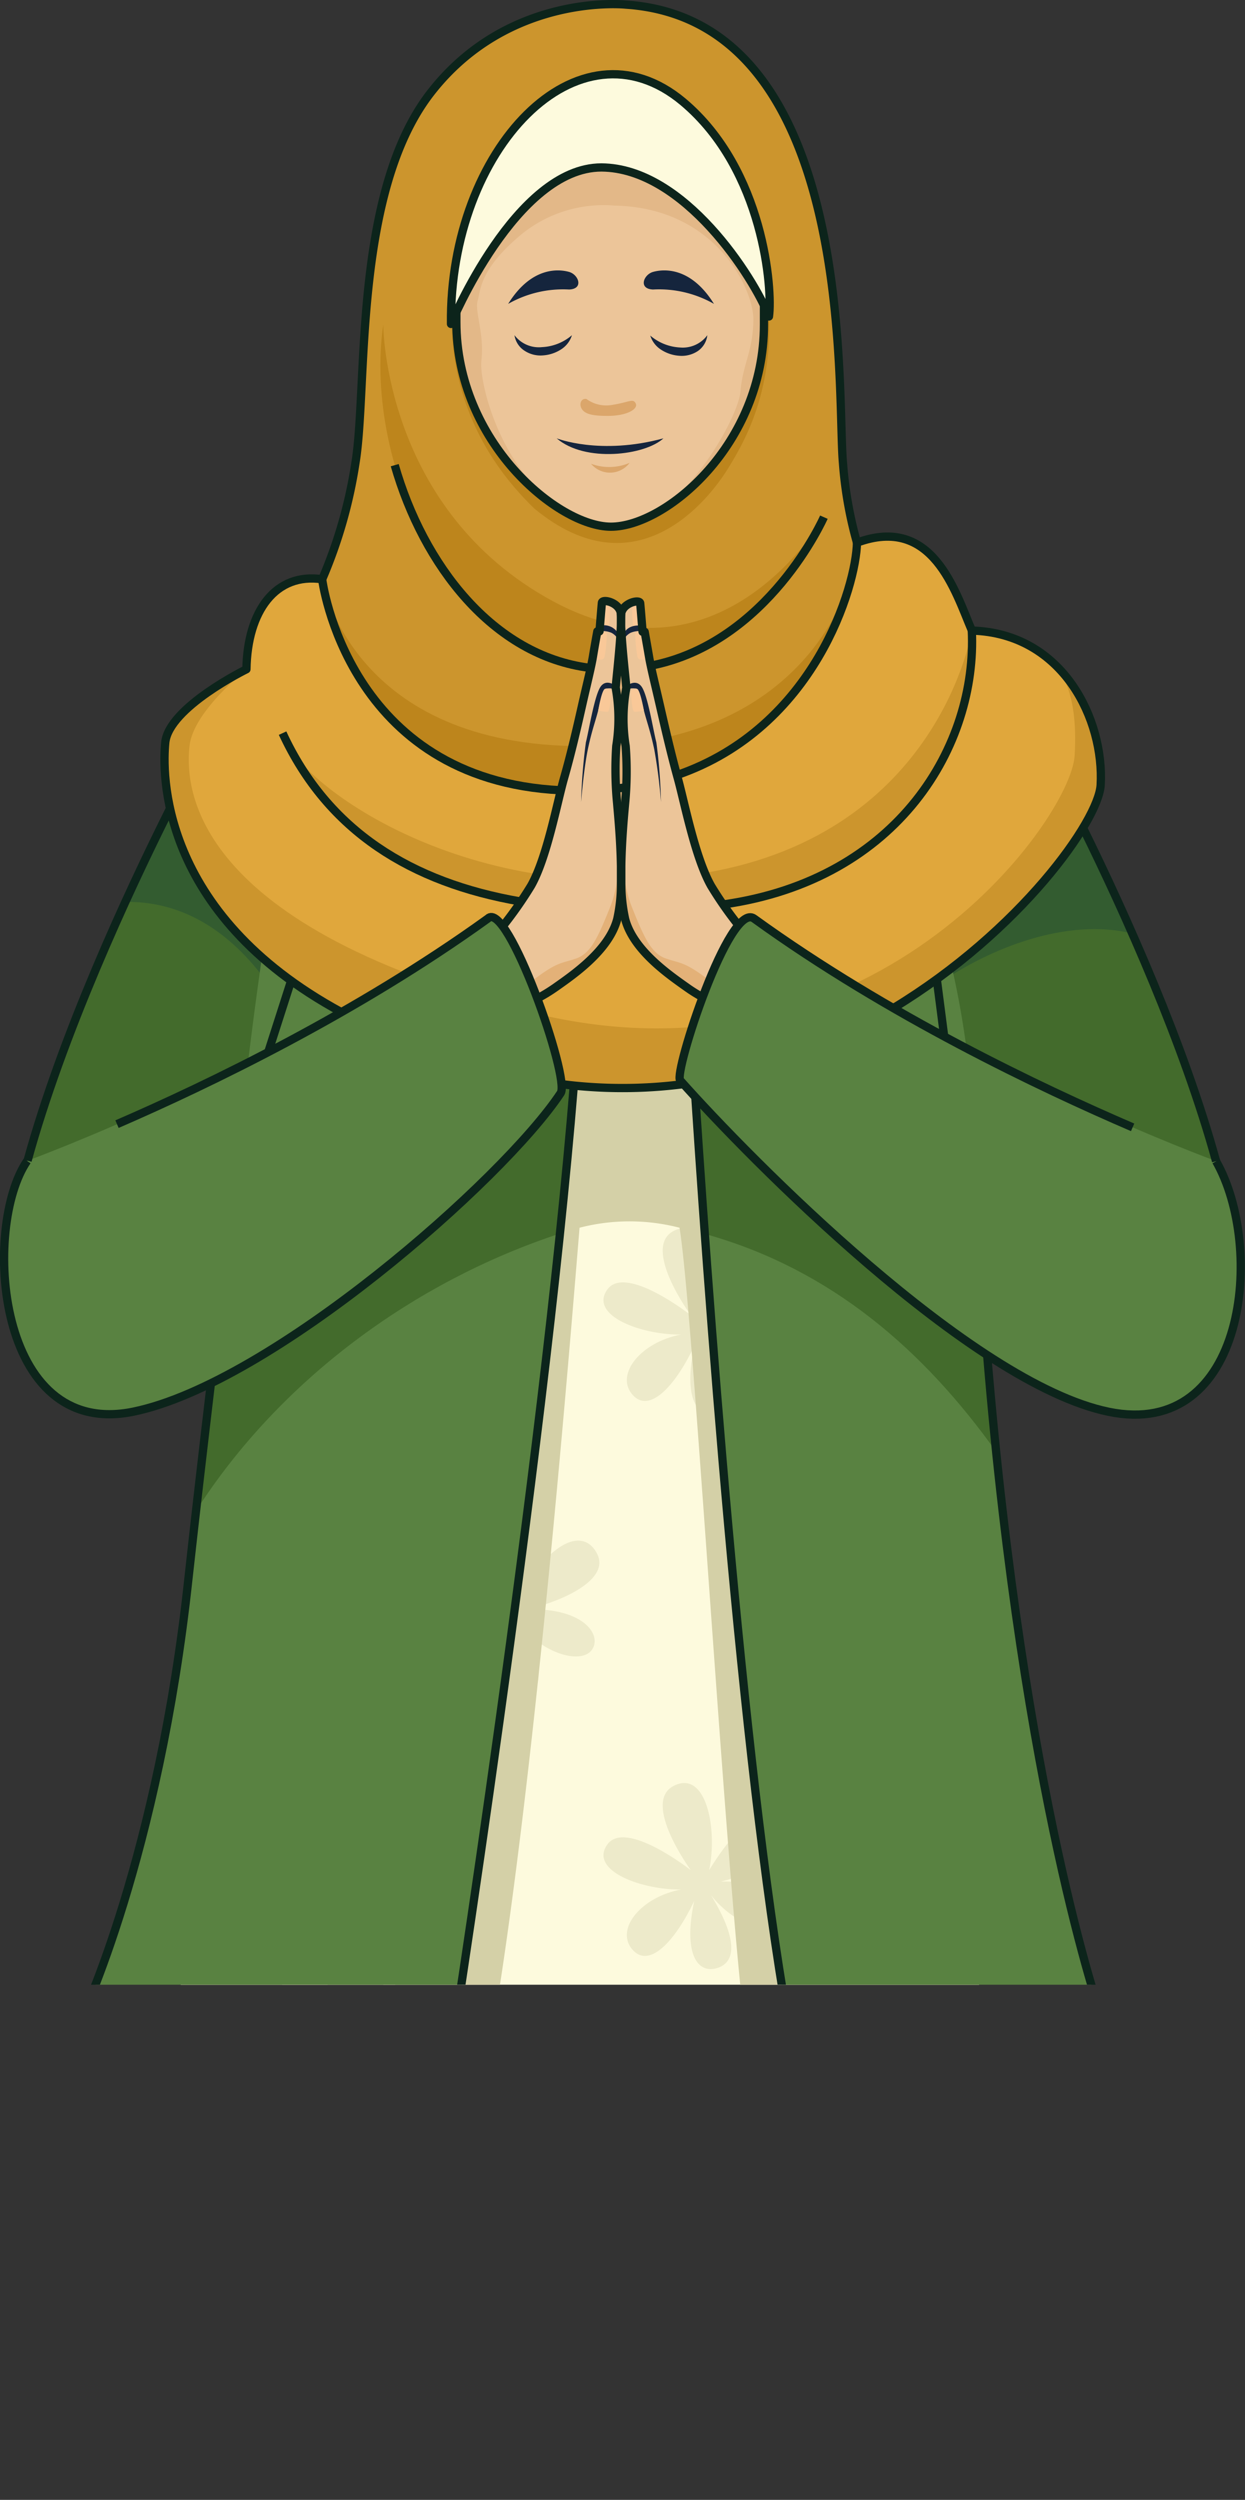 <svg xmlns="http://www.w3.org/2000/svg" xmlns:xlink="http://www.w3.org/1999/xlink" viewBox="0 0 167.07 335.46"><rect x="0" y="0" width="167.07" height="335.46" fill="#333333" stroke="none"/><defs><style>.cls-1,.cls-18{fill:none;}.cls-2{clip-path:url(#clip-path);}.cls-3{fill:#fdfadd;}.cls-4{fill:#edeaca;}.cls-5{fill:#d4d0a7;}.cls-6{fill:#436b2c;}.cls-7{fill:#335c30;}.cls-8{fill:#598241;}.cls-9{fill:#cc952d;}.cls-10{fill:#bd851c;}.cls-11{fill:#e0a73c;}.cls-12{fill:#ecc599;}.cls-13{fill:#e3b888;}.cls-14{fill:#dba66b;}.cls-15{fill:#15253d;}.cls-16{fill:#e3b178;}.cls-17{fill:#f9c898;}.cls-18{stroke:#0c241b;stroke-linejoin:round;stroke-width:1.11px;}</style><clipPath id="clip-path" transform="translate(-8.3 -31.89)"><rect class="cls-1" width="179.79" height="298.22"/></clipPath></defs><g id="Layer_2" data-name="Layer 2"><g id="OBJECTS"><g class="cls-2"><path class="cls-3" d="M151.47,362.88C146.08,333.48,140.7,304,138.75,293c-4.41-25-19.35-145.83-19.35-145.83l-62.3-4L33.63,290s-5.16,40.11-11,76.78Z" transform="translate(-8.3 -31.89)"/><path class="cls-4" d="M45.26,354.28c1.42-1.91-.92-5.64-8.52-5.47,5.26-1.33,10.86-4.14,9.27-7.38s-5.59-2.73-10.86,5.85c1.17-5.6-.41-13.55-4.76-11.31s2.3,11.31,2.3,11.31a30.13,30.13,0,0,0-6.49-3.83c-.27,1.79-.54,3.61-.82,5.43a19.18,19.18,0,0,0,6,.92c-3.26.61-5.83,2.44-6.83,4.41-.13.8-.25,1.61-.38,2.42a3.15,3.15,0,0,0,.61,1.21c2.25,2.73,5.76-1,8.35-6.46-1.5,7.12.42,9.85,3.09,9s2.59-4.15-.84-9.78C38.74,354.9,43.84,356.18,45.26,354.28Z" transform="translate(-8.3 -31.89)"/><path class="cls-4" d="M101,282.85s-6.64-9.08-2.3-11.31,5.93,5.71,4.76,11.31c5.27-8.58,9.27-9.09,10.86-5.85s-4,6.05-9.27,7.38c7.6-.17,9.94,3.56,8.52,5.47s-6.52.62-9.86-3.65c3.43,5.63,3.51,8.95.84,9.78s-4.59-1.91-3.09-9c-2.59,5.46-6.1,9.19-8.35,6.46s1.25-7,6.6-8c-5.18.09-12.37-2.48-9.94-6S101,282.85,101,282.85Z" transform="translate(-8.3 -31.89)"/><path class="cls-4" d="M75.14,246.27S68.5,237.2,72.84,235s5.93,5.72,4.77,11.31c5.26-8.57,9.27-9.09,10.85-5.85s-4,6.06-9.27,7.38c7.6-.16,9.94,3.56,8.52,5.47s-6.51.62-9.85-3.65c3.42,5.64,3.5,8.95.83,9.78s-4.59-1.91-3.09-9c-2.59,5.47-6.1,9.19-8.35,6.46s1.25-7,6.6-8c-5.18.08-12.36-2.49-9.94-6S75.14,246.27,75.14,246.27Z" transform="translate(-8.3 -31.89)"/><path class="cls-4" d="M101,208.38s-6.64-9.07-2.3-11.31,5.93,5.72,4.76,11.31c5.27-8.58,9.27-9.09,10.86-5.85s-4,6.06-9.27,7.38c7.6-.16,9.94,3.56,8.52,5.47s-6.52.62-9.86-3.65c3.43,5.64,3.51,9,.84,9.78s-4.59-1.91-3.09-9c-2.59,5.47-6.1,9.19-8.35,6.46s1.25-7,6.6-8c-5.18.09-12.37-2.48-9.94-6S101,208.38,101,208.38Z" transform="translate(-8.3 -31.89)"/><path class="cls-4" d="M147.4,340.65c-.27-1.45-.53-2.89-.79-4.32h-.45l.43-.12c-.22-1.18-.43-2.34-.64-3.5-.45.64-.91,1.32-1.38,2.08,1.17-5.59-.41-13.54-4.76-11.3s2.3,11.3,2.3,11.3-8.81-6.91-11.23-3.43,4.76,6,9.94,6c-5.35,1-8.86,5.3-6.6,8s5.76-1,8.35-6.46c-1.5,7.13.42,9.86,3.09,9s2.59-4.14-.84-9.77A13.47,13.47,0,0,0,147.4,340.65Z" transform="translate(-8.3 -31.89)"/><path class="cls-4" d="M86.94,334.79s-6.64-9.07-2.29-11.3,5.93,5.71,4.76,11.3c5.26-8.57,9.27-9.08,10.85-5.84s-4,6.05-9.27,7.38c7.6-.17,9.94,3.56,8.52,5.46s-6.51.63-9.85-3.64c3.42,5.63,3.51,8.94.83,9.77s-4.59-1.9-3.09-9c-2.59,5.47-6.09,9.2-8.35,6.46s1.25-7,6.6-8c-5.18.08-12.36-2.49-9.94-6S86.94,334.79,86.94,334.79Z" transform="translate(-8.3 -31.89)"/><path class="cls-4" d="M49.83,305.78s-6.64-9.07-2.3-11.31,5.93,5.72,4.76,11.31c5.26-8.57,9.27-9.08,10.86-5.85s-4,6.06-9.27,7.38c7.6-.16,9.94,3.57,8.52,5.47s-6.52.63-9.86-3.64c3.43,5.63,3.51,8.94.84,9.77s-4.59-1.9-3.09-9c-2.59,5.47-6.1,9.2-8.35,6.46s1.25-7,6.59-8c-5.17.08-12.36-2.49-9.93-6S49.83,305.78,49.83,305.78Z" transform="translate(-8.3 -31.89)"/><path class="cls-5" d="M138.75,293c-3.54-20.05-13.88-101.94-17.81-133.41l-43.36,3L34.44,285,33.63,290s-1.35,10.58-3.5,26.08c9.41,2,27.7,5,41.43,2.56,6.52-26.59,12.11-92.57,14.51-122a26.77,26.77,0,0,1,13.42,0c1.76,10.76,5.68,78.38,8.4,104.07,1.55,14.64,3.51,19.39,3.51,19.39s20.36-.74,31.65-3.31C141.14,306.34,139.61,297.85,138.75,293Z" transform="translate(-8.3 -31.89)"/><path class="cls-6" d="M36.74,129.53S16.49,166,10.45,193.73c-3.53,27.75,25.28,6.07,25.28,6.07l15-46.91Z" transform="translate(-8.3 -31.89)"/><path class="cls-7" d="M36.74,129.53s-5.52,9.95-11.66,23.39c9.67-.19,16.72,6.37,21.17,14.08l4.52-14.11Z" transform="translate(-8.3 -31.89)"/><path class="cls-6" d="M146.7,129.53S166.94,166,173,193.73c3.53,27.75-34.23,6.38-34.23,6.38l-6.08-47.22Z" transform="translate(-8.3 -31.89)"/><path class="cls-7" d="M160.25,157.16c-6.84-15.54-13.55-27.63-13.55-27.63l-14,23.36L134.1,164C141.13,159.09,151.5,155,160.25,157.16Z" transform="translate(-8.3 -31.89)"/><path class="cls-8" d="M40.35,185.4c-1.27,12.21-4.38,36.36-6.72,58.2-4,37.44-14.43,59.25-14.43,59.25,21.3,6.59,49.36,6.39,49.36,6.39S86.68,194,86.68,150.89a20.31,20.31,0,0,1,13.21,0s5.9,111.75,15.27,158.26c28.9,1,40.87-6.83,40.87-6.83s-14.31-40.5-17.28-122.84c-5.71-66.24-46.46-56-46.46-56l-43.37,5S43.88,151.6,40.35,185.4Z" transform="translate(-8.3 -31.89)"/><path class="cls-6" d="M142,226.73c-.93-9-1.75-18.85-2.39-29.51-13.08-9.66-25.77-20.09-38.78-30.58.49,8.09,1.19,18.78,2.06,30.83C119.94,202.22,132.34,213.2,142,226.73Z" transform="translate(-8.3 -31.89)"/><path class="cls-6" d="M83.47,197.41c1.13-10.81,2-21.07,2.6-30-12.34,13.89-29.43,22.29-47,29.41-1.25,10.58-2.93,24.25-4.45,37.79C45.82,217.14,63.77,203.88,83.47,197.41Z" transform="translate(-8.3 -31.89)"/><path class="cls-9" d="M73.44,170.37c19,7,27.88,2.75,41.91-11.16,7.26-7.2,22.36-25.82,31.21-30.92-5.86-3.81-13.74-8.42-17.12-12.47-4.63-5.55-7-10.87-8-21.78-.85-9.49,2-59.45-29.13-61.53,0,0-15.68-1.66-26.17,11.86S57.71,83.84,56,94s-4.82,19-15.68,35.24C41.42,147.72,55.25,163.5,73.44,170.37Z" transform="translate(-8.3 -31.89)"/><path class="cls-10" d="M51.53,109.62S55.14,131.4,85.15,132s38-20.27,38.15-27.25c10.15-3.76,13.16,6.47,15.41,11.79,12.28.35,17.79,12,17.29,20.73s-34.73,50.45-80.75,38.52S30,136.25,30.47,131.52s10.9-9.82,10.9-9.82C41.5,113.87,45.28,108.72,51.53,109.62Z" transform="translate(-8.3 -31.89)"/><path class="cls-9" d="M51.53,109.62S55,137.42,85,138s38.2-26.29,38.32-33.27c10.15-3.76,13.16,6.47,15.41,11.79,12.28.35,17.79,12,17.29,20.73s-34.73,50.45-80.75,38.52S30,136.25,30.47,131.52s10.9-9.82,10.9-9.82C41.5,113.87,45.28,108.72,51.53,109.62Z" transform="translate(-8.3 -31.89)"/><path class="cls-11" d="M51.53,109.62S55,137.42,85,138s38.2-26.29,38.32-33.27c10.15-3.76,13.16,6.47,15.41,11.79,12.28.35,14.28,8.06,13.78,16.76s-27.64,46.22-73.66,34.29S33.23,136.68,33.73,132s7.64-10.26,7.64-10.26C41.5,113.87,45.28,108.72,51.53,109.62Z" transform="translate(-8.3 -31.89)"/><path class="cls-9" d="M138.71,116.5s-4.26,27.18-35.83,32.53-55.2-12.29-56.66-18.76c9.06,19.64,29.64,25.35,55.68,23.36S139.46,132.55,138.71,116.5Z" transform="translate(-8.3 -31.89)"/><path class="cls-10" d="M59.73,75.44s0,24.83,22.81,37.15,36.32-11.3,36.32-11.3-9.39,21.37-29.63,20.38S57,94.33,59.73,75.44Z" transform="translate(-8.3 -31.89)"/><path class="cls-10" d="M70,66.13s-6,18.52,10,34c13.72,11.35,23.45-1.24,26-5.38s7.27-12.31,4.87-26.55C102.34,63.13,70,66.13,70,66.13Z" transform="translate(-8.3 -31.89)"/><path class="cls-12" d="M110.84,75.44c0,16.06-13.18,27.13-20.54,27.13-7.13,0-20.74-11.41-20.74-27.47,0-1.46.32-6.52.58-7.91.53-2.73,19.46-22,20.47-22,2.68,0,19.68,20.44,20.11,24C110.81,70,110.84,74.68,110.84,75.44Z" transform="translate(-8.3 -31.89)"/><path class="cls-13" d="M110.72,69.24c-.43-3.58-17.43-24-20.11-24-1,0-19.94,19.24-20.47,22-.26,1.39-.58,6.45-.58,7.91,0,16.06,13.61,27.47,20.74,27.47C76.88,100.78,72.48,83.8,72.9,80.24s-.92-6.54-.5-8,.24-4.23,5.93-8.95a17.43,17.43,0,0,1,12.42-3.81c13.68.25,18.71,11.33,18.65,15.35-.07,4.28-1.43,5.88-1.73,9.58-.25,3-5.49,12.84-11.93,16.67,7-3.54,15.1-13,15.1-25.61C110.84,74.68,110.81,70,110.72,69.24Z" transform="translate(-8.3 -31.89)"/><path class="cls-3" d="M68.82,75.36s8.69-21,20.19-21c11.11.07,20.46,14.82,22.48,20,.5-3.55-.64-19.64-11.51-28.79C85.89,33.74,68.56,51.9,68.82,75.36Z" transform="translate(-8.3 -31.89)"/><path class="cls-14" d="M87,85.43a4.48,4.48,0,0,0,3.53.78c2.22-.35,2.72-.9,3.08-.18s-1.11,1.67-3.78,1.67c-1.91,0-3-.21-3.45-.92S86.34,85.29,87,85.43Z" transform="translate(-8.3 -31.89)"/><path class="cls-15" d="M83,90.71s5.83,2.31,14.33,0C94.86,93,86.82,94,83,90.71Z" transform="translate(-8.3 -31.89)"/><path class="cls-14" d="M87.61,94.12A7,7,0,0,0,92.79,94,3.3,3.3,0,0,1,87.61,94.12Z" transform="translate(-8.3 -31.89)"/><path class="cls-15" d="M77.34,76.87a4.1,4.1,0,0,0,3.71,1.6,6.63,6.63,0,0,0,4-1.6,3.47,3.47,0,0,1-1.48,1.92,5.1,5.1,0,0,1-2.39.79,3.9,3.9,0,0,1-2.5-.63A3,3,0,0,1,77.34,76.87Z" transform="translate(-8.3 -31.89)"/><path class="cls-15" d="M103.22,76.87A3,3,0,0,1,101.94,79a3.9,3.9,0,0,1-2.5.63,5.1,5.1,0,0,1-2.39-.79,3.48,3.48,0,0,1-1.49-1.92,6.66,6.66,0,0,0,4,1.6A4.09,4.09,0,0,0,103.22,76.87Z" transform="translate(-8.3 -31.89)"/><path class="cls-15" d="M76.49,72.67a14.88,14.88,0,0,1,8.18-1.93c2-.08,1.27-2,0-2.36S79.67,67.55,76.49,72.67Z" transform="translate(-8.3 -31.89)"/><path class="cls-15" d="M104.11,72.67a14.88,14.88,0,0,0-8.18-1.93c-2-.08-1.27-2,0-2.36S100.93,67.55,104.11,72.67Z" transform="translate(-8.3 -31.89)"/><path class="cls-16" d="M93,149s-1.72,1.93-3-5.78-.71-26.27,0-27.23,2.75-1.55,3-1.14a66.7,66.7,0,0,1,1.84,17.78C94.38,140.68,93,149,93,149Z" transform="translate(-8.3 -31.89)"/><path class="cls-12" d="M71.08,161.92s6.34-7.37,8.48-11.16,3.57-11.23,4.47-14.48,1.74-6.89,2.38-9.69,1.22-5.12,1.48-6.64.58-3.3.58-3.3h.29s.25-3.25.32-3.83,2.25-.09,2.54,1.34S91,123,91,124.19A22.86,22.86,0,0,1,91,132a47.51,47.51,0,0,0,.08,7.73c.13,1.57,1.12,11.25,0,15.48s-6,7.55-8.39,9.25a68.06,68.06,0,0,1-8.4,4.32Z" transform="translate(-8.3 -31.89)"/><path class="cls-17" d="M89.05,112.49s.88,0,1.07.46a14,14,0,0,1-.13,3l-1.22-.07A18.93,18.93,0,0,1,89.05,112.49Z" transform="translate(-8.3 -31.89)"/><path class="cls-15" d="M86.28,139.53s.35-4.42.9-7.06,1.06-3.87,1.45-5.47.74-2.72,1-2.72,1-.16,1.44.42A2.74,2.74,0,0,1,91,124s-1.25-1.12-2.08,0-1.58,5.85-2,7.51A74.42,74.42,0,0,0,86.28,139.53Z" transform="translate(-8.3 -31.89)"/><path class="cls-15" d="M91.49,118.5a2.17,2.17,0,0,0-1.13-1.69,3.08,3.08,0,0,0-1.89-.16l.3-.78A2.2,2.2,0,0,1,91.49,118.5Z" transform="translate(-8.3 -31.89)"/><path class="cls-16" d="M91.42,143.42s.39,6.13-1.22,10.13-2.57,6.25-4.56,6.95-2.44.38-5.65,2.8a31.86,31.86,0,0,1-6.55,3.61l.89,1.88a68.06,68.06,0,0,0,8.4-4.32c2.4-1.7,7.28-5,8.39-9.25C91.87,152.38,91.67,147.07,91.42,143.42Z" transform="translate(-8.3 -31.89)"/><path class="cls-17" d="M88.58,127.21a3.58,3.58,0,0,0,1.27.19c.34-.09.43-2.31.45-2.6s-.32-.48-.78-.48S88.58,127.21,88.58,127.21Z" transform="translate(-8.3 -31.89)"/><path class="cls-17" d="M88.47,116.5a13.49,13.49,0,0,0-.64,3.81c1.13.1,1.42.25,1.61-.31a20.43,20.43,0,0,0,.29-3C89.75,116.77,89,116.52,88.47,116.5Z" transform="translate(-8.3 -31.89)"/><path class="cls-12" d="M112.2,161.92s-6.34-7.37-8.48-11.16-3.58-11.23-4.48-14.48-1.74-6.89-2.38-9.69-1.22-5.12-1.48-6.64-.57-3.3-.57-3.3h-.29s-.26-3.25-.32-3.83-2.25-.09-2.54,1.34.58,8.84.66,10a22.82,22.82,0,0,0-.08,7.82,47.51,47.51,0,0,1-.09,7.73c-.13,1.57-1.11,11.25,0,15.48s6,7.55,8.4,9.25a68.15,68.15,0,0,0,8.39,4.32Z" transform="translate(-8.3 -31.89)"/><path class="cls-17" d="M94.23,112.49s-.89,0-1.08.46a14.59,14.59,0,0,0,.14,3l1.21-.07A19.62,19.62,0,0,0,94.23,112.49Z" transform="translate(-8.3 -31.89)"/><path class="cls-15" d="M97,139.53a70.1,70.1,0,0,0-.9-7.06c-.56-2.63-1.06-3.87-1.45-5.47s-.73-2.72-1-2.72-1-.16-1.44.42a3.35,3.35,0,0,0,.09-.69s1.24-1.12,2.08,0,1.57,5.85,2,7.51A71.88,71.88,0,0,1,97,139.53Z" transform="translate(-8.3 -31.89)"/><path class="cls-15" d="M91.78,118.5a2.17,2.17,0,0,1,1.13-1.69,3.11,3.11,0,0,1,1.9-.16l-.31-.78S91.56,115.27,91.78,118.5Z" transform="translate(-8.3 -31.89)"/><path class="cls-16" d="M91.85,143.42s-.38,6.13,1.22,10.13,2.57,6.25,4.56,6.95,2.44.38,5.66,2.8a31.86,31.86,0,0,0,6.55,3.61l-.9,1.88a68.15,68.15,0,0,1-8.39-4.32c-2.4-1.7-7.29-5-8.4-9.25C91.4,152.38,91.6,147.07,91.85,143.42Z" transform="translate(-8.3 -31.89)"/><path class="cls-17" d="M94.7,127.21a3.65,3.65,0,0,1-1.28.19c-.33-.09-.43-2.31-.45-2.6s.33-.48.78-.48S94.7,127.21,94.7,127.21Z" transform="translate(-8.3 -31.89)"/><path class="cls-17" d="M94.81,116.5a13.92,13.92,0,0,1,.64,3.81c-1.14.1-1.43.25-1.62-.31a22,22,0,0,1-.29-3C93.52,116.77,94.29,116.52,94.81,116.5Z" transform="translate(-8.3 -31.89)"/><path class="cls-8" d="M12,187.64s33.81-12.31,61.8-32.49c2.6-2.62,11.08,21.43,9.77,23.42-7.73,11.68-38.82,38.94-57.33,42.75S5.92,196.38,12,187.64Z" transform="translate(-8.3 -31.89)"/><path class="cls-8" d="M171.49,187.7s-34-12.37-62-32.55c-3.29-2.51-10.83,20.69-9.94,21.69,9.3,10.48,39,40.67,57.51,44.48S178.11,199.24,171.49,187.7Z" transform="translate(-8.3 -31.89)"/><path class="cls-18" d="M118.86,101.29s-7.41,16.85-23.24,19.93" transform="translate(-8.3 -31.89)"/><path class="cls-18" d="M87.43,121.51c-13-1.64-22.33-13.82-26.16-27.2" transform="translate(-8.3 -31.89)"/><path class="cls-18" d="M141.31,307.32c2.6,14.31,6.38,34.94,10.16,55.56L22.65,366.8c3.54-22.31,6.84-45.88,8.88-60.94" transform="translate(-8.3 -31.89)"/><line class="cls-18" x1="39.07" y1="131.6" x2="36" y2="141.17"/><path class="cls-18" d="M12,187.64c4.65-16.94,13.38-35.79,19.14-47.29" transform="translate(-8.3 -31.89)"/><line class="cls-18" x1="126.7" y1="139.06" x2="125.71" y2="131.4"/><path class="cls-18" d="M171.49,187.71h0C167.17,172,159.35,154.6,153.64,143" transform="translate(-8.3 -31.89)"/><path class="cls-18" d="M36.6,217.52c-1,8.46-2.05,17.45-3,26.08-4,37.44-14.43,59.25-14.43,59.25,21.29,6.59,49.35,6.4,49.35,6.4s12.59-80.08,16.78-131.69" transform="translate(-8.3 -31.89)"/><path class="cls-18" d="M140.77,213.72c4.92,59.35,15.26,88.6,15.26,88.6s-12,7.84-40.87,6.83c-6.39-31.73-11.17-93.8-13.55-130.06h0" transform="translate(-8.3 -31.89)"/><path class="cls-18" d="M24,182.74c12.36-5.36,32.21-14.93,49.77-27.59,2.6-2.62,11.08,21.43,9.77,23.42-7.73,11.68-38.82,38.94-57.33,42.75S5.92,196.46,11.94,187.68" transform="translate(-8.3 -31.89)"/><path class="cls-18" d="M160.29,183.17c-12.33-5.31-32.79-15-50.78-28-3.29-2.51-10.83,20.69-9.94,21.69,9.3,10.48,39,40.67,57.51,44.48s21-22.08,14.41-33.62" transform="translate(-8.3 -31.89)"/><path class="cls-18" d="M51.53,109.63h0A63.59,63.59,0,0,0,56,94c1.68-10.19-.4-36.14,10.09-49.66S92.29,32.51,92.29,32.51c31.1,2.09,28.28,52,29.13,61.52a54,54,0,0,0,1.88,10.68" transform="translate(-8.3 -31.89)"/><path class="cls-18" d="M83.65,177.37a63.92,63.92,0,0,0,16.36,0" transform="translate(-8.3 -31.89)"/><path class="cls-18" d="M99.14,135.9c18.54-6.37,24.06-25.46,24.16-31.19,10.15-3.76,13.15,6.47,15.42,11.8,12.27.35,17.78,12,17.28,20.73-.28,4.78-10.76,19.57-27.8,29.92" transform="translate(-8.3 -31.89)"/><path class="cls-18" d="M54.1,167.71c-24.61-13.36-24-32.35-23.62-36.19.49-4.73,10.89-9.82,10.89-9.82.13-7.82,3.91-13,10.16-12.08,0,0,3.34,26.95,32.07,28.32" transform="translate(-8.3 -31.89)"/><path class="cls-18" d="M92.29,137.55l-1.29.16" transform="translate(-8.3 -31.89)"/><path class="cls-18" d="M80.39,165.88a22.52,22.52,0,0,0,2.33-1.41c2.41-1.7,7.29-5,8.41-9.25a21.45,21.45,0,0,0,.5-4.74v-.06c0-.69,0-1.4,0-2.1v-.18c-.06-3.77-.44-7.47-.51-8.4A46.42,46.42,0,0,1,91,132a23.14,23.14,0,0,0-.08-7.83c.06-.87.55-5.12.68-7.86v-.06a12.19,12.19,0,0,0,0-2h0s0-.08,0-.13c-.28-1.43-2.47-1.91-2.53-1.34s-.32,3.83-.32,3.83h-.29s-.33,1.78-.58,3.31-.84,3.83-1.47,6.63S84.94,133,84,136.28,81.7,147,79.56,150.76a53,53,0,0,1-3.8,5.43" transform="translate(-8.3 -31.89)"/><path class="cls-18" d="M102.58,165.71a20.91,20.91,0,0,1-2-1.24c-2.39-1.7-7.27-5-8.39-9.25a22.54,22.54,0,0,1-.52-4.8c0-.75,0-1.51,0-2.28.06-3.77.43-7.47.51-8.4a45.37,45.37,0,0,0,.08-7.73,22.92,22.92,0,0,1,.09-7.83c-.06-.87-.55-5.12-.68-7.86a13.52,13.52,0,0,1,0-2,.35.35,0,0,1,0-.14c.29-1.43,2.48-1.91,2.54-1.34s.32,3.83.32,3.83h.28s.32,1.78.58,3.31.84,3.83,1.48,6.63,1.48,6.44,2.38,9.69,2.33,10.69,4.48,14.48a50.38,50.38,0,0,0,3.67,5.27" transform="translate(-8.3 -31.89)"/><path class="cls-18" d="M46.22,130.27c6.07,13.16,17.31,20.07,31.91,22.59" transform="translate(-8.3 -31.89)"/><path class="cls-18" d="M105.44,153.25c23.54-3.37,34-21.44,33.27-36.75" transform="translate(-8.3 -31.89)"/><path class="cls-18" d="M110.82,72.86c0,1.16,0,2.25,0,2.58,0,16.06-13.18,27.13-20.54,27.13-7.13,0-20.74-11.4-20.74-27.46,0-.34,0-.87,0-1.51" transform="translate(-8.3 -31.89)"/><path class="cls-18" d="M68.82,75.36s8.69-21,20.19-21c11.11.07,20.46,14.82,22.48,20,.5-3.55-.64-19.64-11.51-28.79C85.89,33.74,68.56,51.9,68.82,75.36Z" transform="translate(-8.3 -31.89)"/></g></g></g></svg>